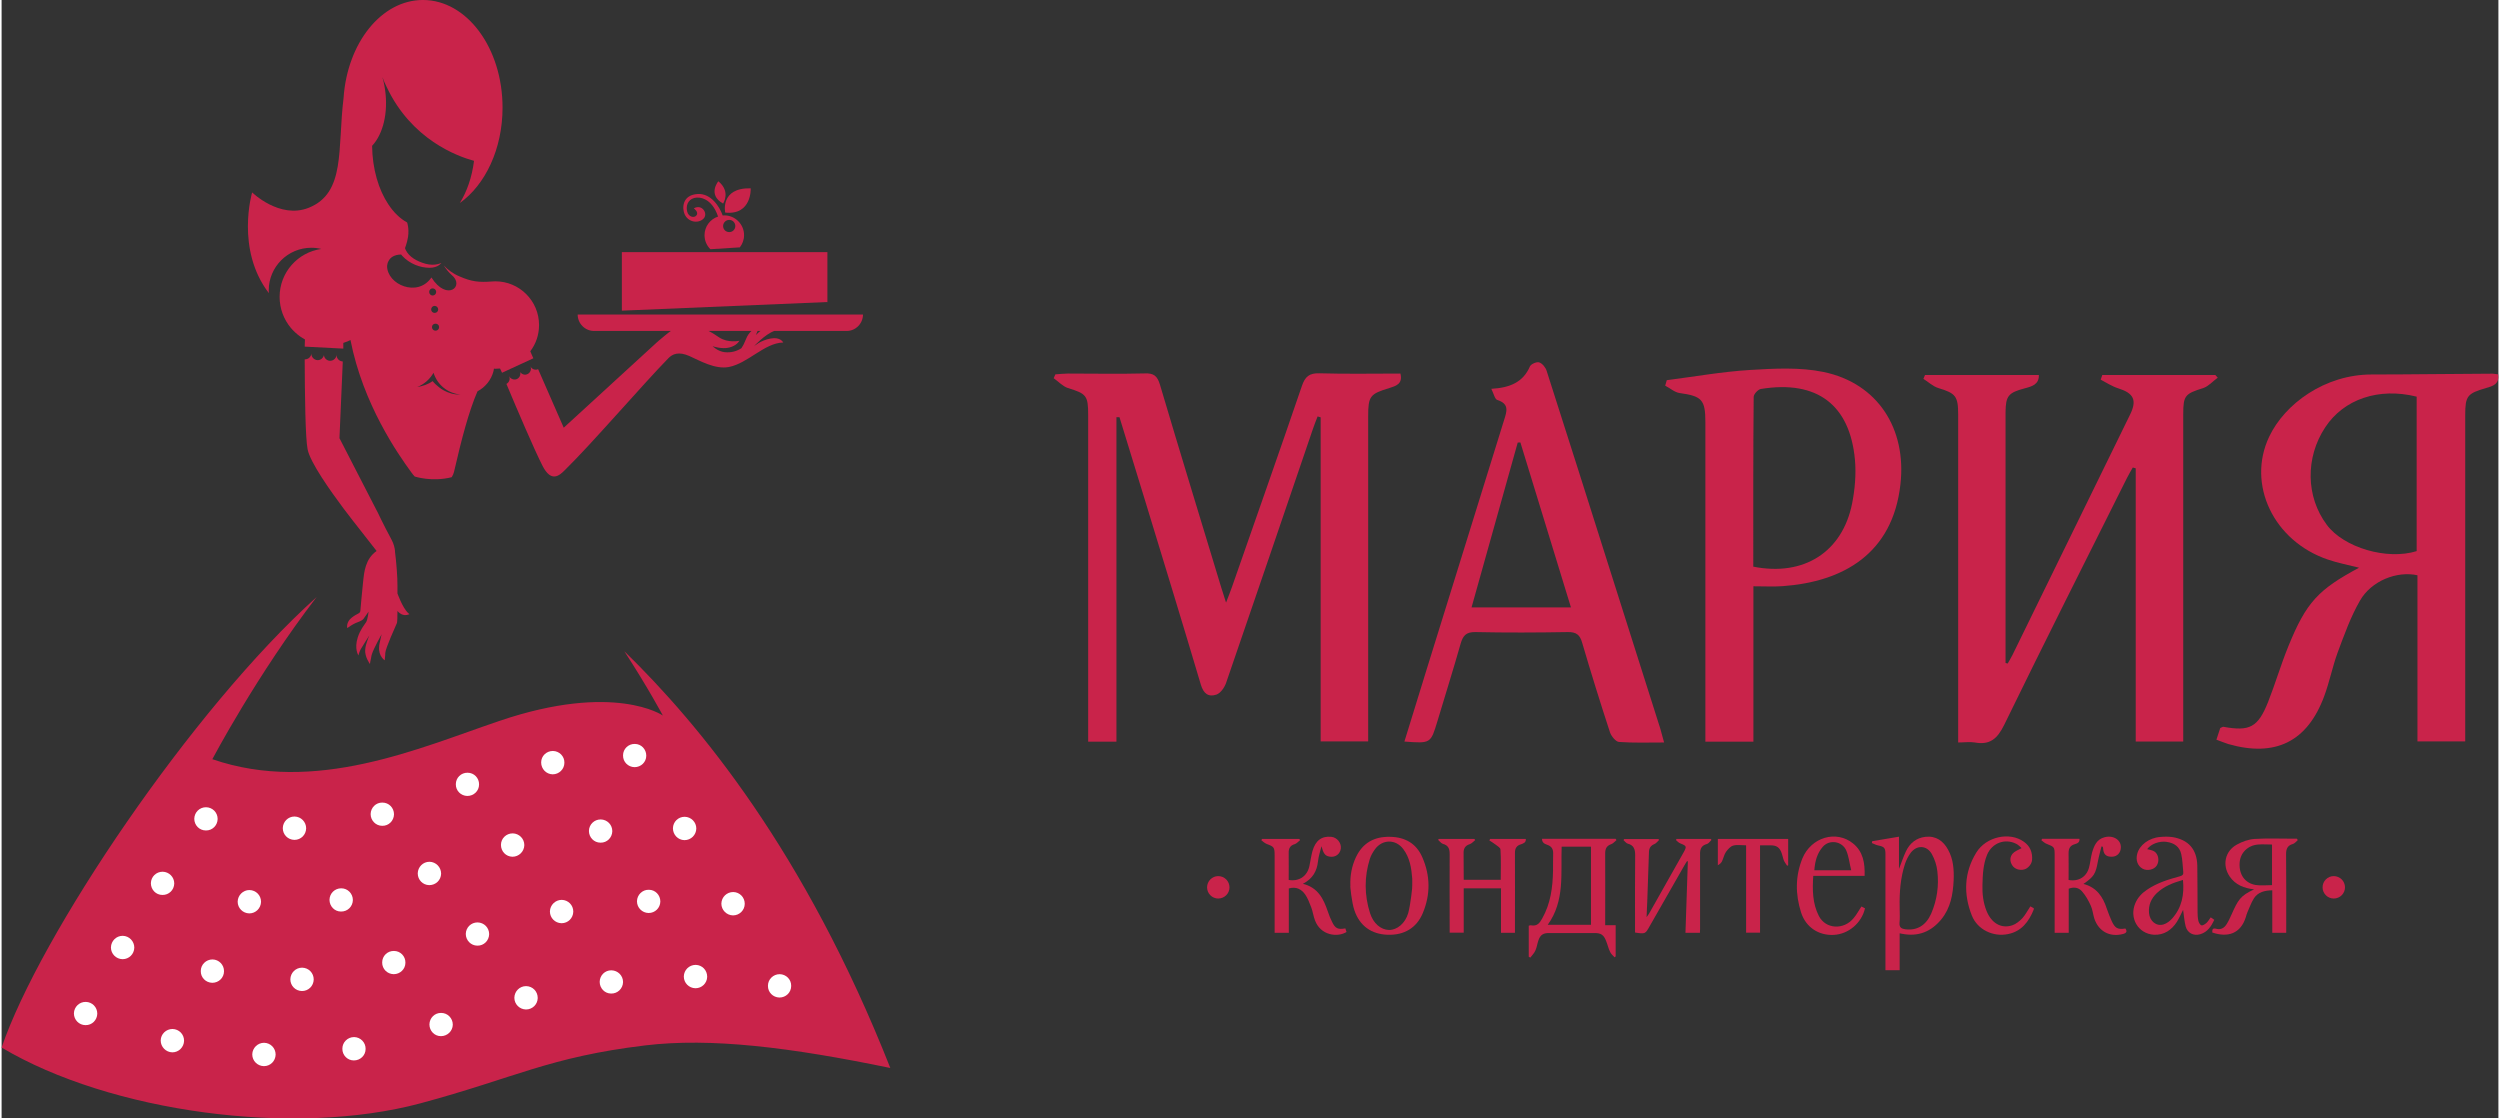 <?xml version="1.0" encoding="UTF-8"?>
<!DOCTYPE svg PUBLIC "-//W3C//DTD SVG 1.1//EN" "http://www.w3.org/Graphics/SVG/1.1/DTD/svg11.dtd">
<!-- Creator: CorelDRAW 2019 (64-Bit) -->
<svg xmlns="http://www.w3.org/2000/svg" xml:space="preserve" width="190px" height="85px" version="1.1" style="shape-rendering:geometricPrecision; text-rendering:geometricPrecision; image-rendering:optimizeQuality; fill-rule:evenodd; clip-rule:evenodd"
viewBox="0 0 188.15 84.28"
 xmlns:xlink="http://www.w3.org/1999/xlink"
 xmlns:xodm="http://www.corel.com/coreldraw/odm/2003">
 <rect x="0" y="0" width="188.15" height="84.28" fill="#333333" stroke="none"/>
 <defs>
  <style type="text/css">
   <![CDATA[
    .fil0 {fill:#C9234A;fill-rule:nonzero}
    .fil1 {fill:white;fill-rule:nonzero}
   ]]>
  </style>
 </defs>
 <g id="Слой_x0020_1">
  <g id="_2274317127648">
   <g>
    <g>
     <path class="fil0" d="M99.17 31.38l0.23 0.07c0,8.14 0,16.27 0,24.42 1.22,0 2.38,0 3.58,0 0,-0.5 0,-0.92 0,-1.34 0,-7.72 0,-15.45 0,-23.17 0,-1.52 0.15,-1.68 1.6,-2.12 0.47,-0.15 1.03,-0.3 0.83,-1.09 -2.06,0 -4.08,0.04 -6.11,-0.02 -0.76,-0.02 -1.07,0.25 -1.31,0.94 -1.73,5.07 -3.52,10.13 -5.28,15.18 -0.11,0.32 -0.24,0.64 -0.44,1.16 -0.17,-0.53 -0.27,-0.83 -0.36,-1.13 -1.54,-5.09 -3.11,-10.19 -4.62,-15.29 -0.2,-0.66 -0.46,-0.88 -1.15,-0.85 -1.92,0.05 -3.86,0.01 -5.79,0.01 -0.31,0 -0.62,0.04 -0.94,0.06 -0.04,0.1 -0.08,0.19 -0.13,0.29 0.36,0.25 0.68,0.61 1.07,0.74 1.4,0.43 1.53,0.56 1.53,2.05 0,7.82 0,24.21 0,24.6 0.77,0 1.41,0 2.13,0 0,-8.19 0,-16.32 0,-24.45l0.23 0c0.66,2.15 1.32,4.3 1.98,6.45 1.39,4.56 2.79,9.12 4.15,13.7 0.2,0.68 0.58,0.96 1.18,0.75 0.31,-0.11 0.6,-0.53 0.72,-0.87 2.19,-6.36 4.36,-12.73 6.53,-19.1 0.11,-0.33 0.24,-0.66 0.37,-0.99z"/>
     <path class="fil0" d="M160.82 35.29c0,6.87 0,13.74 0,20.59 1.26,0 2.39,0 3.58,0 0,-0.45 0,-0.84 0,-1.22 0,-7.82 0,-15.64 0,-23.46 0,-1.4 0.14,-1.53 1.52,-1.96 0.4,-0.14 0.72,-0.52 1.08,-0.78l-0.18 -0.2c-2.84,0 -5.68,0 -8.52,0 -0.04,0.11 -0.08,0.24 -0.12,0.35 0.44,0.23 0.86,0.51 1.34,0.66 1.14,0.36 1.41,0.88 0.88,1.96 -2.95,6.04 -5.91,12.08 -8.87,18.13 -0.11,0.22 -0.24,0.43 -0.36,0.64l-0.16 -0.04c0,-0.24 0,-0.5 0,-0.74 0,-6.05 0,-12.1 0,-18.15 0.01,-1.24 0.21,-1.48 1.46,-1.81 0.53,-0.14 1.07,-0.29 1.05,-1 -2.9,0 -5.74,0 -8.58,0 -0.04,0.09 -0.08,0.19 -0.12,0.29 0.37,0.23 0.71,0.56 1.12,0.69 1.31,0.4 1.5,0.6 1.5,2.01 0,7.81 0,15.63 0,23.45 0,0.39 0,0.77 0,1.25 0.48,0 0.87,-0.06 1.25,0 1.14,0.21 1.7,-0.28 2.21,-1.31 3.04,-6.24 6.16,-12.42 9.26,-18.62 0.13,-0.27 0.29,-0.52 0.44,-0.79l0.22 0.06z"/>
     <path class="fil0" d="M178.59 28.22c-3.5,0 -6.54,2.2 -7.72,4.7 -1.69,3.59 0.34,7.85 4.41,9.24 0.75,0.26 1.54,0.41 2.37,0.62 -3.08,1.65 -3.98,2.61 -5.32,5.9 -0.57,1.39 -0.99,2.84 -1.54,4.23 -0.76,1.9 -1.38,2.22 -3.36,1.86 -0.05,-0.01 -0.12,0.04 -0.24,0.09 -0.08,0.23 -0.16,0.5 -0.29,0.88 0.37,0.13 0.63,0.25 0.9,0.33 3.53,1.01 5.95,-0.17 7.22,-3.6 0.4,-1.07 0.62,-2.21 1.01,-3.28 0.5,-1.34 0.98,-2.7 1.69,-3.93 0.86,-1.5 2.79,-2.25 4.33,-1.91 0,4.15 0,8.32 0,12.52 1.24,0 2.39,0 3.6,0 0,-0.46 0,-0.86 0,-1.25 0,-7.78 0,-15.57 0,-23.35 0,-1.44 0.16,-1.62 1.57,-2.03 0.49,-0.14 1.02,-0.28 0.91,-1.03 -0.2,-0.02 -0.36,-0.06 -0.52,-0.05 -3.01,0.01 -6.02,0.06 -9.02,0.06zm3.4 13.31l0 0c-2.23,0.7 -5.49,-0.26 -6.77,-1.98 -1.58,-2.11 -1.63,-5.06 -0.12,-7.35 1.4,-2.13 4.05,-3.02 6.89,-2.31 0,3.88 0,7.76 0,11.64z"/>
     <path class="fil0" d="M128.39 55.89c1.28,0 2.41,0 3.62,0 0,-3.91 0,-7.75 0,-11.71 0.85,0 1.53,0.04 2.21,-0.01 4.55,-0.33 8.29,-2.44 8.87,-7.68 0.47,-4.17 -1.7,-7.61 -5.8,-8.46 -1.79,-0.37 -3.71,-0.26 -5.55,-0.15 -2.09,0.13 -4.17,0.5 -6.26,0.77 -0.03,0.14 -0.08,0.27 -0.12,0.41 0.37,0.19 0.72,0.51 1.1,0.56 1.66,0.23 1.93,0.5 1.93,2.17 0,7.65 0,15.31 0,22.97 0,0.37 0,0.74 0,1.13zm3.64 -25.98l0 0c0,-0.21 0.33,-0.57 0.55,-0.6 4.25,-0.69 6.7,1.22 7.08,5.32 0.1,1.09 0,2.23 -0.21,3.3 -0.73,3.67 -3.64,5.53 -7.45,4.77 0,-4.31 -0.01,-8.55 0.03,-12.79z"/>
     <path class="fil0" d="M125.28 55.95c-0.11,-0.4 -0.19,-0.72 -0.28,-1.02 -1.28,-4.05 -2.56,-8.09 -3.85,-12.14 -1.57,-4.95 -3.13,-9.9 -4.72,-14.84 -0.08,-0.26 -0.32,-0.56 -0.56,-0.64 -0.18,-0.07 -0.62,0.12 -0.7,0.3 -0.52,1.21 -1.53,1.61 -2.91,1.69 0.18,0.36 0.26,0.78 0.45,0.84 0.94,0.3 0.71,0.88 0.5,1.55 -1.94,6.23 -3.88,12.47 -5.81,18.71 -0.55,1.8 -1.11,3.6 -1.69,5.48 1.99,0.15 1.98,0.15 2.49,-1.54 0.58,-1.94 1.19,-3.87 1.74,-5.81 0.18,-0.63 0.41,-0.91 1.12,-0.9 2.32,0.05 4.65,0.04 6.96,0 0.64,-0.01 0.92,0.2 1.09,0.82 0.66,2.25 1.36,4.5 2.09,6.73 0.1,0.3 0.44,0.71 0.68,0.73 1.11,0.08 2.22,0.04 3.4,0.04zm-14.51 -10.18l0 0c1.17,-4.2 2.33,-8.31 3.48,-12.42l0.2 -0.01c1.26,4.11 2.52,8.22 3.81,12.43 -2.53,0 -4.93,0 -7.49,0z"/>
    </g>
    <g>
     <path class="fil0" d="M144.97 63.06c-0.69,0.08 -1.17,0.48 -1.46,1.08 -0.22,0.46 -0.37,0.95 -0.53,1.34 0,-0.74 0,-1.58 0,-2.43 -0.68,0.12 -1.35,0.23 -2.02,0.34 0,0.05 -0.01,0.1 -0.02,0.14 0.16,0.06 0.31,0.15 0.47,0.18 0.46,0.09 0.55,0.19 0.55,0.65 0,2.78 0,5.56 0,8.34 0,0.13 0,0.27 0,0.41 0.38,0 0.71,0 1.07,0 0,-0.94 0,-1.85 0,-2.78 0.09,0.02 0.14,0.03 0.2,0.04 1.2,0.23 2.17,-0.16 2.93,-1.08 0.71,-0.86 0.89,-1.9 0.94,-2.96 0.03,-0.8 -0.02,-1.58 -0.42,-2.3 -0.36,-0.66 -0.91,-1.06 -1.71,-0.97zm0.44 5.78l0 0c-0.39,0.89 -1.06,1.29 -1.93,1.19 -0.31,-0.04 -0.49,-0.13 -0.46,-0.5 0.04,-0.36 0.01,-0.72 0.01,-1.17 -0.02,-1.06 0.05,-2.19 0.41,-3.28 0.1,-0.29 0.24,-0.57 0.42,-0.81 0.46,-0.61 1.21,-0.58 1.59,0.08 0.22,0.39 0.37,0.85 0.42,1.29 0.13,1.1 -0.02,2.17 -0.46,3.2z"/>
     <path class="fil0" d="M121.3 63.61c0.15,-0.05 0.26,-0.2 0.39,-0.3 -0.02,-0.03 -0.04,-0.06 -0.06,-0.1 -1.85,0 -3.69,0 -5.55,0 0,0.29 0.19,0.38 0.39,0.45 0.33,0.11 0.46,0.32 0.45,0.67 -0.02,0.42 0,0.84 -0.01,1.26 -0.02,1.27 -0.18,2.5 -0.82,3.63 -0.19,0.35 -0.39,0.59 -0.83,0.51 -0.06,-0.02 -0.13,0.02 -0.18,0.03 0,0.79 0,1.57 0,2.34 0.04,0.02 0.08,0.04 0.12,0.06 0.13,-0.17 0.29,-0.33 0.38,-0.53 0.11,-0.24 0.14,-0.52 0.23,-0.77 0.14,-0.41 0.36,-0.55 0.79,-0.55 1.15,0 2.29,0 3.44,0 0.49,0 0.69,0.14 0.87,0.6 0.11,0.27 0.17,0.56 0.3,0.82 0.07,0.16 0.22,0.28 0.34,0.41 0.03,-0.03 0.05,-0.05 0.08,-0.07 0,-0.78 0,-1.55 0,-2.35 -0.26,0 -0.5,0 -0.79,0 0,-0.15 0,-0.26 0,-0.36 0,-1.69 0.01,-3.38 0,-5.06 0,-0.36 0.12,-0.57 0.46,-0.69zm-1.53 6.08l0 0c-1.08,0 -2.14,0 -3.26,0 1.3,-1.8 0.98,-3.86 1.05,-5.89 0.73,0 1.45,0 2.21,0 0,1.97 0,3.92 0,5.89z"/>
     <path class="fil0" d="M112.11 63.33c0.15,0.1 0.31,0.19 0.45,0.3 0.15,0.12 0.39,0.25 0.39,0.39 0.05,0.76 0.02,1.51 0.02,2.28 -0.94,0 -1.85,0 -2.79,0 0,-0.68 0,-1.35 -0.01,-2.01 -0.01,-0.35 0.12,-0.57 0.47,-0.68 0.15,-0.05 0.27,-0.2 0.4,-0.3 -0.02,-0.03 -0.04,-0.06 -0.05,-0.09 -0.9,0 -1.79,0 -2.69,0 -0.01,0.02 -0.03,0.05 -0.05,0.07 0.12,0.1 0.23,0.26 0.36,0.3 0.41,0.11 0.51,0.37 0.51,0.76 -0.01,1.85 0,3.71 0,5.56 0,0.12 0,0.25 0,0.37 0.38,0 0.71,0 1.06,0 0,-1.12 0,-2.22 0,-3.34 0.95,0 1.86,0 2.81,0 0,1.12 0,2.22 0,3.35 0.37,0 0.69,0 1.05,0 0,-0.15 0,-0.29 0,-0.43 0,-1.86 0.01,-3.73 0,-5.59 0,-0.34 0.12,-0.55 0.46,-0.65 0.18,-0.06 0.38,-0.13 0.36,-0.4 -0.91,0 -1.8,0 -2.69,0 -0.02,0.04 -0.04,0.07 -0.06,0.11z"/>
     <path class="fil0" d="M126.22 63.22c-0.02,0.03 -0.04,0.06 -0.05,0.08 0.1,0.09 0.2,0.2 0.32,0.25 0.5,0.2 0.51,0.23 0.25,0.7 -0.86,1.53 -1.72,3.06 -2.59,4.59 -0.04,0.07 -0.09,0.13 -0.19,0.27 0.01,-0.45 0.04,-0.8 0.05,-1.15 0.05,-1.26 0.09,-2.53 0.13,-3.79 0.02,-0.28 0.14,-0.45 0.4,-0.56 0.15,-0.06 0.25,-0.21 0.37,-0.32 -0.02,-0.02 -0.04,-0.04 -0.07,-0.06 -0.85,0 -1.71,0 -2.57,0 -0.01,0.02 -0.03,0.05 -0.05,0.08 0.11,0.09 0.2,0.23 0.31,0.26 0.48,0.12 0.57,0.44 0.57,0.87 -0.02,1.81 -0.01,3.62 -0.01,5.42 0,0.14 0,0.28 0,0.41 0.77,0.12 0.77,0.12 1.11,-0.49 0.86,-1.49 1.71,-2.99 2.56,-4.48 0.08,-0.14 0.16,-0.28 0.25,-0.41 0.02,0 0.04,0.01 0.06,0.02 -0.06,1.79 -0.12,3.58 -0.18,5.38 0.38,0 0.72,0 1.09,0 0,-0.11 0.01,-0.2 0.01,-0.28 0,-1.87 0,-3.75 0,-5.63 -0.01,-0.39 0.09,-0.67 0.52,-0.78 0.13,-0.04 0.23,-0.2 0.34,-0.31 -0.02,-0.02 -0.04,-0.05 -0.05,-0.07 -0.86,0 -1.72,0 -2.58,0z"/>
     <path class="fil0" d="M166.64 69.24c-0.06,-0.04 -0.11,-0.07 -0.17,-0.11 -0.12,0.16 -0.2,0.31 -0.32,0.42 -0.11,0.09 -0.27,0.21 -0.38,0.18 -0.1,-0.03 -0.2,-0.21 -0.23,-0.34 -0.05,-0.22 -0.06,-0.44 -0.06,-0.66 -0.01,-1.16 0,-2.32 -0.02,-3.48 -0.02,-1.24 -0.66,-1.97 -1.87,-2.17 -0.29,-0.04 -0.61,-0.04 -0.91,-0.01 -0.86,0.06 -1.58,0.61 -1.75,1.28 -0.12,0.48 0.03,0.89 0.4,1.11 0.34,0.19 0.86,0.09 1.07,-0.23 0.22,-0.32 0.15,-0.86 -0.18,-1.07 -0.16,-0.1 -0.36,-0.12 -0.54,-0.17 0.28,-0.39 0.92,-0.63 1.47,-0.55 0.56,0.08 0.98,0.36 1.1,0.93 0.1,0.42 0.1,0.88 0.15,1.31 0.03,0.22 -0.05,0.3 -0.27,0.36 -0.85,0.23 -1.7,0.49 -2.45,1 -0.39,0.26 -0.7,0.58 -0.89,1.02 -0.48,1.12 0.21,2.31 1.41,2.38 0.75,0.03 1.32,-0.35 1.72,-0.97 0.18,-0.29 0.32,-0.61 0.47,-0.91 0.06,0.42 0.09,0.84 0.19,1.24 0.13,0.51 0.6,0.75 1.1,0.6 0.55,-0.16 0.83,-0.6 1.06,-1.08 -0.05,-0.04 -0.08,-0.07 -0.1,-0.08zm-3.07 -0.03l0 0c-0.17,0.19 -0.41,0.38 -0.65,0.45 -0.55,0.17 -1.05,-0.25 -1.1,-0.87 -0.05,-0.59 0.17,-1.09 0.59,-1.49 0.55,-0.52 1.23,-0.78 1.97,-0.99 0.11,1.11 -0.09,2.09 -0.81,2.9z"/>
     <path class="fil0" d="M159.01 69.41c-0.13,-0.3 -0.26,-0.6 -0.36,-0.91 -0.29,-0.9 -0.76,-1.63 -1.77,-1.89 0.79,-0.55 0.92,-0.75 1.09,-1.7 0.07,-0.38 0.18,-0.75 0.27,-1.13 0.03,0.01 0.07,0.02 0.1,0.03 0.01,0.03 0.02,0.06 0.02,0.09 0.02,0.48 0.23,0.67 0.67,0.66 0.39,-0.01 0.66,-0.29 0.67,-0.7 0.02,-0.57 -0.57,-0.94 -1.22,-0.77 -0.6,0.15 -0.8,0.64 -0.95,1.16 -0.1,0.37 -0.13,0.76 -0.23,1.13 -0.19,0.7 -0.79,1.07 -1.54,0.93 0,-0.67 0.01,-1.34 0,-2.02 0,-0.36 0.12,-0.58 0.48,-0.68 0.18,-0.05 0.37,-0.13 0.34,-0.4 -0.95,0 -1.89,0 -2.82,0 -0.02,0.04 -0.04,0.07 -0.05,0.11 0.13,0.09 0.25,0.22 0.4,0.27 0.58,0.23 0.6,0.24 0.6,0.86 0,1.82 0,3.63 0,5.45 0,0.12 0,0.25 0,0.39 0.37,0 0.7,0 1.06,0 0,-1.13 0,-2.22 0,-3.32 0.4,-0.16 0.77,-0.08 1.01,0.21 0.27,0.31 0.48,0.68 0.65,1.06 0.14,0.3 0.17,0.66 0.27,0.98 0.33,0.98 1.18,1.42 2.17,1.16 0.25,-0.07 0.33,-0.19 0.17,-0.41 -0.58,0.09 -0.78,-0.02 -1.03,-0.56z"/>
     <path class="fil0" d="M100.26 69.47c-0.13,-0.26 -0.24,-0.53 -0.33,-0.81 -0.32,-0.94 -0.74,-1.78 -1.87,-2.06 0.75,-0.39 1.06,-0.96 1.14,-1.7 0.04,-0.38 0.17,-0.75 0.26,-1.13 0.15,0.55 0.27,0.72 0.6,0.78 0.45,0.08 0.8,-0.18 0.86,-0.61 0.05,-0.42 -0.29,-0.84 -0.72,-0.88 -0.72,-0.07 -1.19,0.27 -1.42,1.08 -0.1,0.37 -0.15,0.75 -0.23,1.13 -0.17,0.76 -0.77,1.17 -1.56,1.04 0,-0.67 0.01,-1.34 0,-2.02 -0.01,-0.36 0.11,-0.58 0.46,-0.68 0.15,-0.05 0.27,-0.2 0.4,-0.3 -0.02,-0.03 -0.04,-0.06 -0.06,-0.09 -0.94,0 -1.88,0 -2.81,0 -0.02,0.04 -0.04,0.07 -0.05,0.1 0.13,0.1 0.26,0.22 0.41,0.28 0.54,0.2 0.59,0.25 0.59,0.84 0,1.8 0,3.61 0,5.41 0,0.14 0,0.28 0,0.44 0.38,0 0.71,0 1.07,0 0,-1.13 0,-2.24 0,-3.34 0.56,-0.16 0.95,0.06 1.23,0.45 0.2,0.29 0.33,0.64 0.46,0.98 0.12,0.31 0.16,0.66 0.28,0.97 0.43,1.16 1.71,1.3 2.38,0.88 -0.03,-0.09 -0.06,-0.18 -0.09,-0.27 -0.56,0.1 -0.76,0.01 -1,-0.49z"/>
     <path class="fil0" d="M172.65 63.2c-0.96,0 -1.92,-0.04 -2.88,0.02 -0.45,0.03 -0.92,0.2 -1.32,0.42 -0.91,0.49 -1.13,1.56 -0.55,2.41 0.44,0.64 1.09,0.88 1.84,0.97 -1.04,0.48 -1.21,0.8 -1.69,1.87 -0.12,0.27 -0.24,0.54 -0.4,0.78 -0.17,0.27 -0.44,0.41 -0.76,0.32 -0.29,-0.08 -0.31,0.07 -0.3,0.28 1.17,0.4 2.14,0.09 2.53,-1.17 0.03,-0.11 0.06,-0.23 0.11,-0.34 0.16,-0.36 0.29,-0.74 0.5,-1.07 0.31,-0.47 0.81,-0.59 1.38,-0.6 0,1.08 0,2.13 0,3.2 0.36,0 0.69,0 1.05,0 0,-0.15 0,-0.28 0,-0.41 0,-1.84 0.01,-3.67 -0.01,-5.52 0,-0.38 0.1,-0.65 0.51,-0.76 0.14,-0.04 0.25,-0.19 0.37,-0.29 -0.02,-0.04 -0.04,-0.08 -0.07,-0.11 -0.1,0 -0.21,0 -0.31,0zm-1.56 3.5l0 0c-0.43,0 -0.84,0.05 -1.23,-0.01 -0.82,-0.14 -1.27,-0.8 -1.21,-1.67 0.04,-0.74 0.61,-1.32 1.39,-1.38 0.33,-0.03 0.67,0 1.05,0 0,1.04 0,2.04 0,3.06z"/>
     <path class="fil0" d="M104.64 63.06c-1.18,-0.03 -2.06,0.44 -2.58,1.53 -0.32,0.68 -0.45,1.4 -0.42,2.15 -0.03,0 0.1,1.26 0.3,1.85 0.4,1.19 1.29,1.81 2.51,1.85 1.24,0.04 2.18,-0.51 2.65,-1.64 0.58,-1.39 0.57,-2.81 -0.04,-4.2 -0.45,-1.04 -1.3,-1.52 -2.42,-1.54zm1.36 5.74l0 0c-0.23,0.79 -0.84,1.28 -1.45,1.28 -0.62,-0.02 -1.18,-0.49 -1.43,-1.27 -0.43,-1.36 -0.44,-2.74 -0.01,-4.1 0.08,-0.25 0.23,-0.5 0.38,-0.71 0.56,-0.77 1.57,-0.78 2.14,-0.01 0.49,0.65 0.61,1.43 0.67,2.21 0.01,0.18 0,0.35 0,0.53 0.03,0 -0.12,1.4 -0.3,2.07z"/>
     <path class="fil0" d="M139.56 69.19c-0.75,0.91 -2.11,0.83 -2.62,-0.17 -0.48,-0.94 -0.49,-1.96 -0.42,-3.02 1.3,0 2.57,0 3.87,0 0.03,-0.96 -0.11,-1.82 -0.87,-2.44 -1.27,-1.03 -3.16,-0.47 -3.82,1.13 -0.54,1.34 -0.53,2.71 -0.1,4.06 0.35,1.12 1.33,1.76 2.47,1.7 1.11,-0.06 2.09,-0.89 2.35,-2 -0.08,-0.05 -0.17,-0.09 -0.27,-0.14 -0.21,0.32 -0.37,0.62 -0.59,0.88zm-2.33 -5.37l0 0c0.5,-0.59 1.49,-0.44 1.79,0.3 0.18,0.44 0.23,0.94 0.36,1.46 -1.01,0 -1.88,0 -2.78,0 0.05,-0.66 0.2,-1.26 0.63,-1.76z"/>
     <path class="fil0" d="M152.27 69.2c-0.21,0.22 -0.48,0.44 -0.76,0.53 -0.82,0.27 -1.56,-0.16 -1.93,-1.08 -0.25,-0.62 -0.33,-1.28 -0.31,-1.96 0.02,-0.78 0.05,-1.55 0.35,-2.28 0.37,-0.88 1.33,-1.25 2.18,-0.83 0.18,0.08 0.31,0.24 0.42,0.33 -0.27,0.15 -0.52,0.24 -0.67,0.41 -0.22,0.25 -0.23,0.58 -0.04,0.88 0.17,0.28 0.55,0.41 0.9,0.32 0.29,-0.07 0.57,-0.4 0.6,-0.71 0.04,-0.57 -0.14,-1.04 -0.62,-1.38 -1.07,-0.77 -2.84,-0.39 -3.58,0.81 -0.93,1.51 -0.98,3.13 -0.34,4.75 0.42,1.06 1.6,1.63 2.72,1.4 1.02,-0.2 1.57,-0.93 1.94,-1.84 0.01,-0.03 0.01,-0.07 0.01,-0.11 -0.08,-0.04 -0.16,-0.08 -0.26,-0.14 -0.22,0.33 -0.38,0.65 -0.61,0.9z"/>
     <path class="fil0" d="M129.33 65.2c0.15,-0.08 0.25,-0.17 0.31,-0.29 0.11,-0.23 0.16,-0.5 0.3,-0.71 0.14,-0.19 0.33,-0.42 0.55,-0.48 0.29,-0.08 0.62,-0.02 0.97,-0.02 0,2.21 0,4.4 0,6.58 0.37,0 0.69,0 1.05,0 0,-2.2 0,-4.38 0,-6.58 0.29,0 0.54,0 0.79,0 0.46,0 0.7,0.16 0.85,0.62 0.06,0.17 0.09,0.36 0.16,0.53 0.06,0.14 0.16,0.26 0.24,0.39 0.03,-0.02 0.06,-0.03 0.08,-0.04 0,-0.66 0,-1.32 0,-1.98 -1.78,0 -3.54,0 -5.3,0 0,0.67 0,1.33 0,1.98z"/>
     <path class="fil0" d="M91.68 66.02c-0.46,0 -0.84,0.38 -0.84,0.85 0,0.46 0.38,0.84 0.84,0.84 0.47,0 0.85,-0.38 0.85,-0.84 0,-0.47 -0.38,-0.85 -0.85,-0.85z"/>
     <path class="fil0" d="M175.74 66.02c-0.46,0 -0.84,0.38 -0.84,0.85 0,0.46 0.38,0.84 0.84,0.84 0.47,0 0.85,-0.38 0.85,-0.84 0,-0.47 -0.38,-0.85 -0.85,-0.85z"/>
    </g>
   </g>
   <path class="fil0" d="M20.13 21.88c0,-1.77 1.44,-3.21 3.21,-3.21 0.26,0 0.51,0.03 0.75,0.09 -1.77,0.25 -3.14,1.77 -3.14,3.61 0,0.89 0.32,1.7 0.84,2.33 0.2,0.24 0.44,0.46 0.7,0.65 0.12,0.08 0.24,0.16 0.37,0.23l-0.02 0.54 2.91 0.15 0 -0.43 0.14 -0.05c0.05,-0.02 0.11,-0.04 0.17,-0.06 0.08,-0.04 0.15,-0.07 0.23,-0.11 0.95,4.86 3.6,8.62 4.56,9.94 0.09,0.13 0.18,0.24 0.28,0.35 0.02,0 1.29,0.43 2.79,0.05l0 0c0.08,-0.13 0.14,-0.27 0.17,-0.39 0.57,-2.48 1.11,-4.55 1.77,-6.08 0.59,-0.31 1.04,-0.86 1.21,-1.53 0.01,-0.06 0.02,-0.12 0.03,-0.18l0.11 0.01c0.12,0 0.24,-0.01 0.35,-0.02l0.15 0.32 2.36 -1.09 -0.12 -0.27 -0.11 -0.26c0.42,-0.55 0.66,-1.23 0.66,-1.98 0,-1.81 -1.47,-3.29 -3.29,-3.29 -0.07,0 -0.14,0.01 -0.21,0.01l0 0 -0.01 0c-1.05,0.08 -1.58,0.01 -2.48,-0.38 -0.51,-0.21 -0.9,-0.52 -1.19,-0.83 0.15,0.24 0.33,0.48 0.57,0.7 1.07,0.84 -0.32,2.07 -1.5,0.21 -1.04,1.53 -3.35,0.53 -3.34,-0.87 0.01,-0.1 0.03,-0.24 0.12,-0.39 0.13,-0.24 0.4,-0.46 0.94,-0.47l0.06 0.08c0.58,0.63 1.38,0.92 2.08,0.92 0.66,0 0.89,-0.37 0.89,-0.37 0,0 -0.47,0.26 -1.18,0.07 -0.66,-0.18 -1.26,-0.52 -1.51,-1.05l-0.05 -0.13c0.05,-0.15 0.11,-0.31 0.16,-0.51 0.02,-0.11 0.05,-0.23 0.07,-0.35 0.09,-0.65 -0.07,-1.07 -0.07,-1.07l-0.01 -0.01c-0.53,-0.29 -1,-0.75 -1.39,-1.34l0 0 -0.01 -0.01 0 0c-0.74,-1.11 -1.21,-2.67 -1.23,-4.42 0.83,-0.89 1.22,-2.48 0.98,-4.21 -0.03,-0.22 -0.07,-0.43 -0.12,-0.65 -0.03,-0.11 -0.06,-0.22 -0.09,-0.33 0.1,0.27 0.21,0.52 0.33,0.76 1.87,3.96 5.32,5.22 6.58,5.56 -0.15,1.23 -0.54,2.33 -1.07,3.18 1.91,-1.36 3.22,-4.06 3.22,-7.19 0,-4.48 -2.68,-8.11 -6,-8.11 -3.13,0 -5.7,3.24 -5.98,7.38l0 0c-0.47,3.86 0.17,7.16 -2.63,8.28 -2.19,0.87 -4.26,-1.16 -4.26,-1.16 0,0 -1.27,4.29 1.26,7.59 -0.01,-0.07 -0.01,-0.14 -0.01,-0.21zm13.19 7.54l0 0c-0.53,-0.3 -0.84,-0.7 -0.84,-0.7 -0.34,0.25 -0.77,0.38 -1.17,0.45 0.53,-0.21 0.96,-0.59 1.24,-1.08 0.28,0.9 1.06,1.55 2.02,1.64 -0.49,0.02 -0.92,-0.13 -1.25,-0.31zm-0.62 -4.5l0 0c-0.15,0 -0.27,-0.12 -0.27,-0.27 0,-0.15 0.12,-0.26 0.27,-0.26 0.15,0 0.27,0.11 0.27,0.26 0,0.15 -0.12,0.27 -0.27,0.27zm0.2 -1.6l0 0c0,0.15 -0.12,0.26 -0.27,0.26 -0.14,0 -0.26,-0.11 -0.26,-0.26 0,-0.15 0.12,-0.27 0.26,-0.27 0.15,0 0.27,0.12 0.27,0.27zm-0.42 -1.59l0 0c0.15,0 0.27,0.12 0.27,0.27 0,0.15 -0.12,0.27 -0.27,0.27 -0.14,0 -0.26,-0.12 -0.26,-0.27 0,-0.15 0.12,-0.27 0.26,-0.27z"/>
   <path class="fil0" d="M54.53 16.02c2.02,0.21 1.92,-1.83 1.92,-1.83 -2.34,-0.05 -1.92,1.83 -1.92,1.83z"/>
   <path class="fil0" d="M52.88 16.49c0.39,-0.36 -0.07,-1.15 -0.72,-0.79 0,0 0.39,0.27 0.21,0.52 -0.18,0.25 -0.62,0.12 -0.71,-0.29 -0.1,-0.41 0.04,-0.87 0.53,-1.01 0.39,-0.11 1.33,-0.01 1.8,1.4 -0.59,0.19 -1.02,0.75 -1.02,1.4 0,0.42 0.17,0.79 0.44,1.06l2.22 -0.14c0.2,-0.26 0.32,-0.57 0.32,-0.92 0,-0.82 -0.67,-1.49 -1.49,-1.49l-0.12 0.01c-0.24,-0.68 -0.89,-1.69 -1.9,-1.62 -1.18,0.08 -1.16,1.1 -0.97,1.52 0.26,0.6 1.01,0.73 1.41,0.35zm1.95 0.08l0 0c0.26,0 0.46,0.21 0.46,0.46 0,0.26 -0.2,0.46 -0.46,0.46 -0.25,0 -0.46,-0.2 -0.46,-0.46 0,-0.25 0.21,-0.46 0.46,-0.46z"/>
   <path class="fil0" d="M54.37 15.34c0,0 0.6,-0.9 -0.36,-1.68 0,0 -0.84,1.01 0.36,1.68z"/>
   <path class="fil0" d="M40.43 27.82c-0.22,0.1 -0.48,0 -0.58,-0.22 0.1,0.22 0,0.49 -0.22,0.59 -0.2,0.1 -0.43,0.02 -0.55,-0.15 0.05,0.2 -0.04,0.42 -0.24,0.52 -0.23,0.1 -0.49,0 -0.6,-0.22 0.11,0.22 0.01,0.48 -0.2,0.59 0.82,1.96 2.1,4.95 2.71,6.15 0.68,1.35 1.31,0.73 1.71,0.33 2.06,-2.02 5.79,-6.37 7.78,-8.41 0.32,-0.33 0.78,-0.53 1.59,-0.17 0.8,0.36 1.93,1.01 2.95,0.83 1.46,-0.27 2.7,-1.82 4.12,-1.85 0,0 -0.2,-0.44 -0.95,-0.3 -0.75,0.13 -1.26,0.59 -1.26,0.59 0,0 0.82,-0.9 1.53,-1.16l5.46 0c0.68,0 1.23,-0.56 1.23,-1.24l-21.5 0c0,0.68 0.55,1.24 1.24,1.24l5.78 0c-0.22,0.15 -0.66,0.52 -0.88,0.71l0 -0.01c0,0 -0.04,0.05 -0.1,0.1l-0.03 0.02 0 0c-0.76,0.7 -5.06,4.64 -7.06,6.47 0,0 -1.08,-2.47 -1.93,-4.41zm16.75 -2.88l0 0c-0.11,0.08 -0.23,0.19 -0.34,0.31 0.04,-0.1 0.08,-0.21 0.13,-0.31l0.21 0zm-0.67 0l0 0c-0.15,0.13 -0.31,0.33 -0.43,0.65 -0.11,0.28 -0.22,0.49 -0.33,0.65 -0.34,0.22 -0.75,0.35 -1.26,0.3 -0.53,-0.06 -0.91,-0.45 -0.91,-0.45 0,0 0.69,0.24 1.25,0.1 0.6,-0.15 0.76,-0.51 0.76,-0.51 0,0 -0.84,0.19 -1.51,-0.25 -0.2,-0.13 -0.47,-0.32 -0.8,-0.49l3.23 0z"/>
   <polygon class="fil0" points="25.24,26.73 25.24,26.73 "/>
   <path class="fil0" d="M28.45 48.75c-0.06,0.7 0.42,1.01 0.42,1.01 0,0 0.01,-0.12 0.04,-0.43l0 -0.11c0.03,-0.41 0.79,-2.05 0.88,-2.27 0.03,-0.09 0.04,-0.46 0.04,-0.91 0.1,0.12 0.2,0.19 0.29,0.24 0.33,0.16 0.61,0 0.61,0l-0.09 -0.08c-0.22,-0.2 -0.43,-0.59 -0.58,-0.92 -0.14,-0.31 -0.23,-0.56 -0.23,-0.56l0 0.01c0,-0.23 0,-0.43 0,-0.6 0.01,-0.6 -0.09,-1.83 -0.18,-2.51 0,0 0,-0.06 -0.01,-0.15 -0.02,-0.17 -0.08,-0.48 -0.26,-0.81 -0.6,-1.11 -1.05,-2.07 -1.05,-2.07l-0.07 -0.13 -2.8 -5.44 0.25 -5.78 -0.01 0c-0.27,-0.02 -0.47,-0.24 -0.46,-0.51 -0.01,0.27 -0.24,0.47 -0.51,0.46 -0.23,-0.02 -0.42,-0.2 -0.44,-0.43 -0.05,0.22 -0.25,0.39 -0.49,0.38 -0.27,-0.02 -0.47,-0.25 -0.46,-0.51 -0.01,0.26 -0.23,0.46 -0.5,0.45 0.01,2.65 0.05,5.93 0.22,6.78 0.19,0.98 1.7,3.11 2.71,4.46l0 0 0.03 0.04c0.52,0.69 0.91,1.18 0.91,1.18l0 0 0.83 1.06 0.72 0.92c-0.85,0.6 -0.94,1.56 -1.02,2.35 -0.08,0.8 -0.18,1.81 -0.2,2.11 -0.01,0.29 -0.19,0.2 -0.65,0.56 -0.46,0.36 -0.34,0.79 -0.34,0.79 0,0 0.12,-0.09 0.28,-0.19 0.12,-0.07 0.25,-0.15 0.37,-0.2l0.03 -0.01c0.19,-0.07 0.33,-0.13 0.42,-0.19 0.06,-0.04 0.11,-0.08 0.14,-0.13 0.09,-0.11 0.36,-0.52 0.36,-0.52 0,0 -0.01,0.17 -0.05,0.36 -0.03,0.16 -0.07,0.33 -0.13,0.43 -0.13,0.21 -0.45,0.58 -0.63,1.15 -0.28,0.87 0.05,1.36 0.05,1.36 0,0 0.04,-0.21 0.17,-0.46l0.01 -0.02c0.14,-0.25 0.64,-1.02 0.64,-1.02 0,0 -0.15,0.34 -0.25,0.71 -0.03,0.12 -0.05,0.23 -0.06,0.35 -0.05,0.55 0.36,1.09 0.36,1.09 0,0 0.02,-0.22 0.09,-0.5 0.01,-0.09 0.03,-0.17 0.06,-0.26 0.12,-0.4 0.73,-1.49 0.73,-1.49 0,0 -0.1,0.39 -0.16,0.71 -0.02,0.09 -0.03,0.18 -0.03,0.25z"/>
   <polygon class="fil0" points="62.23,19 59.42,19 50.12,19 46.74,19 46.74,23.41 62.23,22.76 "/>
   <g>
    <path class="fil0" d="M46.93 49.08c1.77,2.72 2.9,4.84 2.9,4.84 0,0 -3.65,-2.54 -12.33,0.41 -6.07,2.06 -13.88,5.55 -21.62,2.88 0,0 3.36,-6.37 7.86,-12.22 -9.42,8.47 -20.88,25.54 -23.74,33.95 8.18,4.87 22.04,6.76 31.57,4.2 7.1,-1.91 9.69,-3.49 16.91,-4.36 4.97,-0.6 10.94,0.14 18.49,1.7 -6.45,-16.34 -14.42,-25.93 -20.04,-31.4z"/>
    <g>
     <path class="fil1" d="M52.31 72.71l-0.01 0 0 0c-0.49,0 -0.88,0.39 -0.89,0.87l0 0.01c0,0.48 0.39,0.87 0.87,0.88l0.01 0c0.48,0 0.87,-0.38 0.88,-0.86l0 0 0 -0.01c0,-0.49 -0.38,-0.88 -0.86,-0.89z"/>
     <path class="fil1" d="M45.96 73.12l0 0 -0.01 0c-0.48,-0.01 -0.87,0.38 -0.88,0.86l0 0.01 0 0c0,0.48 0.38,0.88 0.86,0.88l0.01 0c0.48,0.01 0.88,-0.38 0.89,-0.86l0 0 0 -0.01c0,-0.48 -0.39,-0.87 -0.87,-0.88z"/>
     <path class="fil1" d="M39.53 74.31l0 0 -0.01 0c-0.48,0 -0.87,0.39 -0.88,0.87l0 0 0 0.01c0,0.48 0.39,0.87 0.87,0.88l0.01 0c0.48,0 0.87,-0.38 0.88,-0.86l0 0 0 -0.01c0,-0.49 -0.38,-0.88 -0.87,-0.89z"/>
     <path class="fil1" d="M33.13 76.33l0 0 -0.01 0c-0.48,-0.01 -0.87,0.38 -0.88,0.86l0 0 0 0.01c0,0.48 0.38,0.88 0.86,0.88l0.01 0c0.48,0 0.88,-0.38 0.89,-0.86l0 0 0 -0.01c0,-0.48 -0.39,-0.88 -0.87,-0.88z"/>
     <path class="fil1" d="M26.57 78.15l0 0 -0.01 0c-0.48,0 -0.88,0.39 -0.88,0.87l0 0 0 0.01c-0.01,0.48 0.38,0.88 0.86,0.88l0.01 0c0.48,0 0.88,-0.38 0.88,-0.86l0 0 0 -0.01c0.01,-0.48 -0.38,-0.88 -0.86,-0.89z"/>
     <path class="fil1" d="M19.78 78.58l0 0 0 0c-0.48,0 -0.88,0.39 -0.89,0.87l0 0 0 0.01c0,0.48 0.39,0.87 0.87,0.88l0.01 0c0.48,0 0.87,-0.38 0.88,-0.87l0 0.01 0 -0.01c0,-0.49 -0.38,-0.88 -0.87,-0.89z"/>
     <path class="fil1" d="M12.88 77.54l0 0 0 0c-0.48,0 -0.88,0.38 -0.89,0.86l0 0.01 0 0c0,0.48 0.39,0.88 0.87,0.89l0.01 0c0.48,0 0.87,-0.39 0.88,-0.87l0 0 0 -0.01c0,-0.48 -0.38,-0.87 -0.87,-0.88z"/>
     <path class="fil1" d="M6.35 75.5l-0.01 0 0 0c-0.48,-0.01 -0.88,0.38 -0.89,0.86l0 0 0 0.01c0,0.48 0.39,0.88 0.87,0.88l0.01 0c0.48,0.01 0.87,-0.38 0.88,-0.86l0 0 0 -0.01c0,-0.48 -0.38,-0.87 -0.86,-0.88z"/>
     <path class="fil1" d="M9.13 70.52l0 0 -0.01 0c-0.48,0 -0.87,0.39 -0.88,0.87l0 0 0 0.01c0,0.48 0.39,0.87 0.87,0.88l0.01 0c0.48,0 0.87,-0.38 0.88,-0.87l0 0 0 0c0,-0.48 -0.38,-0.88 -0.87,-0.89z"/>
     <path class="fil1" d="M15.9 72.3l0 0 -0.01 0c-0.48,0 -0.88,0.39 -0.88,0.87l0 0 0 0.01c-0.01,0.48 0.38,0.87 0.86,0.88l0.01 0c0.48,0 0.88,-0.38 0.88,-0.87l0 0.01 0 -0.01c0.01,-0.48 -0.38,-0.88 -0.86,-0.89z"/>
     <path class="fil1" d="M22.65 72.92l-0.01 0c-0.48,0 -0.87,0.39 -0.88,0.87l0 0 0 0.01c0,0.48 0.38,0.87 0.87,0.88l0.01 0c0.48,0 0.87,-0.38 0.88,-0.87l0 0.01 0 -0.01c0,-0.49 -0.38,-0.88 -0.87,-0.89z"/>
     <path class="fil1" d="M29.57 71.66l0 0 -0.01 0c-0.48,-0.01 -0.88,0.38 -0.88,0.86l0 0 0 0.01c-0.01,0.48 0.38,0.87 0.86,0.88l0.01 0c0.48,0 0.88,-0.38 0.88,-0.86l0 0 0 -0.01c0.01,-0.48 -0.38,-0.88 -0.86,-0.88z"/>
     <path class="fil1" d="M35.87 69.51l0 0 -0.01 0c-0.48,0 -0.87,0.38 -0.88,0.86l0 0.01 0 0c0,0.48 0.39,0.88 0.87,0.88l0.01 0c0.48,0.01 0.87,-0.38 0.88,-0.86l0 0 0 -0.01c0,-0.48 -0.38,-0.87 -0.87,-0.88z"/>
     <path class="fil1" d="M42.21 67.81l0 0 0 0c-0.48,0 -0.88,0.39 -0.89,0.87l0 0 0 0.01c0,0.48 0.39,0.87 0.87,0.88l0.01 0c0.48,0 0.87,-0.38 0.88,-0.87l0 0.01 0 -0.02c0,-0.48 -0.38,-0.87 -0.87,-0.88z"/>
     <path class="fil1" d="M48.78 67.05l0 0 -0.02 0c-0.47,-0.01 -0.87,0.38 -0.88,0.86l0 0 0 0.01c0,0.48 0.39,0.87 0.87,0.88l0.01 0c0.48,0 0.87,-0.38 0.88,-0.86l0 0 0 -0.01c0,-0.48 -0.38,-0.88 -0.86,-0.88z"/>
     <path class="fil1" d="M55.14 67.22l-0.01 0 0 0c-0.48,0 -0.88,0.38 -0.89,0.87l0 0 0 0.01c0,0.47 0.39,0.87 0.87,0.88l0.01 0c0.48,0 0.88,-0.39 0.88,-0.87l0 0 0 -0.01c0,-0.48 -0.38,-0.87 -0.86,-0.88z"/>
     <path class="fil1" d="M51.48 61.55l0 0 -0.01 0c-0.48,0 -0.87,0.38 -0.88,0.86l0 0.01 0 0c0,0.48 0.38,0.88 0.86,0.89l0.01 0c0.49,0 0.88,-0.39 0.89,-0.87l0 0 0 -0.01c0,-0.48 -0.39,-0.87 -0.87,-0.88z"/>
     <path class="fil1" d="M45.15 61.75l0 0 -0.01 0c-0.48,0 -0.87,0.38 -0.88,0.86l0 0.01 0 0c0,0.48 0.38,0.88 0.87,0.88l0.01 0c0.48,0.01 0.87,-0.38 0.88,-0.86l0 0 0 -0.01c0,-0.48 -0.38,-0.87 -0.87,-0.88z"/>
     <path class="fil1" d="M38.52 62.8l0 0 -0.01 0c-0.48,0 -0.88,0.38 -0.88,0.87l0 0 0 0c0,0.49 0.38,0.88 0.86,0.89l0.01 0c0.48,0 0.88,-0.39 0.89,-0.87l0 0 0 -0.01c0,-0.48 -0.39,-0.87 -0.87,-0.88z"/>
     <path class="fil1" d="M32.25 64.94l0 0 -0.01 0c-0.48,0 -0.87,0.39 -0.88,0.87l0 0 0 0.01c0,0.48 0.38,0.87 0.86,0.88l0.01 0c0.49,0 0.88,-0.38 0.89,-0.86l0 0 0 -0.01c0,-0.48 -0.39,-0.88 -0.87,-0.89z"/>
     <path class="fil1" d="M25.6 66.94l0 0 -0.01 0c-0.48,0 -0.87,0.38 -0.88,0.86l0 0.01 0 0c0,0.48 0.38,0.88 0.86,0.88l0.01 0c0.49,0.01 0.88,-0.38 0.89,-0.86l0 0 0 -0.01c0,-0.48 -0.39,-0.88 -0.87,-0.88z"/>
     <path class="fil1" d="M18.68 67.07l0 0 -0.01 0c-0.47,0 -0.87,0.39 -0.88,0.87l0 0 0 0.01c0,0.48 0.39,0.87 0.87,0.88l0.01 0c0.48,0 0.87,-0.39 0.88,-0.87l0 0 0 -0.01c0,-0.48 -0.38,-0.87 -0.87,-0.88z"/>
     <path class="fil1" d="M12.14 65.69l0 0 -0.01 0c-0.48,0 -0.87,0.38 -0.88,0.86l0 0.01 0 0c0,0.48 0.38,0.88 0.87,0.88l0 0c0.49,0.01 0.88,-0.38 0.89,-0.86l0 0 0 -0.01c0,-0.48 -0.39,-0.87 -0.87,-0.88z"/>
     <path class="fil1" d="M15.41 60.83l0 0 -0.01 0c-0.48,0 -0.87,0.38 -0.88,0.87l0 0 0 0c0,0.48 0.38,0.88 0.87,0.88l0.01 0c0.48,0.01 0.87,-0.38 0.88,-0.86l0 -0.01c0,-0.48 -0.38,-0.87 -0.87,-0.88z"/>
     <path class="fil1" d="M22.08 61.53l-0.01 0c-0.48,0 -0.87,0.39 -0.88,0.87l0 0 0 0.01c0,0.48 0.38,0.87 0.87,0.88l0.01 0c0.48,0 0.87,-0.38 0.88,-0.87l0 0.01 0 -0.01c0,-0.49 -0.39,-0.88 -0.87,-0.89z"/>
     <path class="fil1" d="M28.7 60.48l0 0 -0.01 0c-0.48,-0.01 -0.87,0.38 -0.88,0.86l0 0 0 0.01c0,0.48 0.39,0.88 0.87,0.88l0.01 0c0.48,0.01 0.87,-0.38 0.88,-0.86l0 0 0 -0.01c0,-0.48 -0.38,-0.88 -0.87,-0.88z"/>
     <path class="fil1" d="M35.12 58.23l0 0 -0.01 0c-0.48,-0.01 -0.88,0.38 -0.88,0.86l0 0 0 0.01c-0.01,0.48 0.38,0.87 0.86,0.88l0.01 0c0.48,0 0.88,-0.38 0.88,-0.86l0 0 0 -0.01c0.01,-0.48 -0.38,-0.88 -0.86,-0.88z"/>
     <path class="fil1" d="M41.55 56.59l0 0 -0.01 0c-0.48,0 -0.88,0.38 -0.88,0.86l0 0.01 0 0c0,0.48 0.38,0.88 0.86,0.89l0.01 0c0.48,0 0.88,-0.39 0.88,-0.87l0 0 0 -0.01c0.01,-0.48 -0.38,-0.87 -0.86,-0.88z"/>
     <path class="fil1" d="M47.72 56.06l-0.01 0 0 0c-0.48,-0.01 -0.88,0.38 -0.88,0.86l0 0 0 0.01c-0.01,0.48 0.38,0.87 0.86,0.88l0.01 0c0.48,0 0.88,-0.38 0.88,-0.86l0 0 0 -0.01c0,-0.48 -0.38,-0.88 -0.86,-0.88z"/>
     <path class="fil1" d="M58.64 73.41l0 0 -0.01 0c-0.48,0 -0.88,0.39 -0.88,0.87l0 0 0 0.01c-0.01,0.48 0.38,0.87 0.86,0.88l0.01 0c0.48,0 0.88,-0.38 0.88,-0.87l0 0 0 -0.01c0.01,-0.48 -0.38,-0.87 -0.86,-0.88z"/>
    </g>
   </g>
  </g>
 </g>
</svg>
